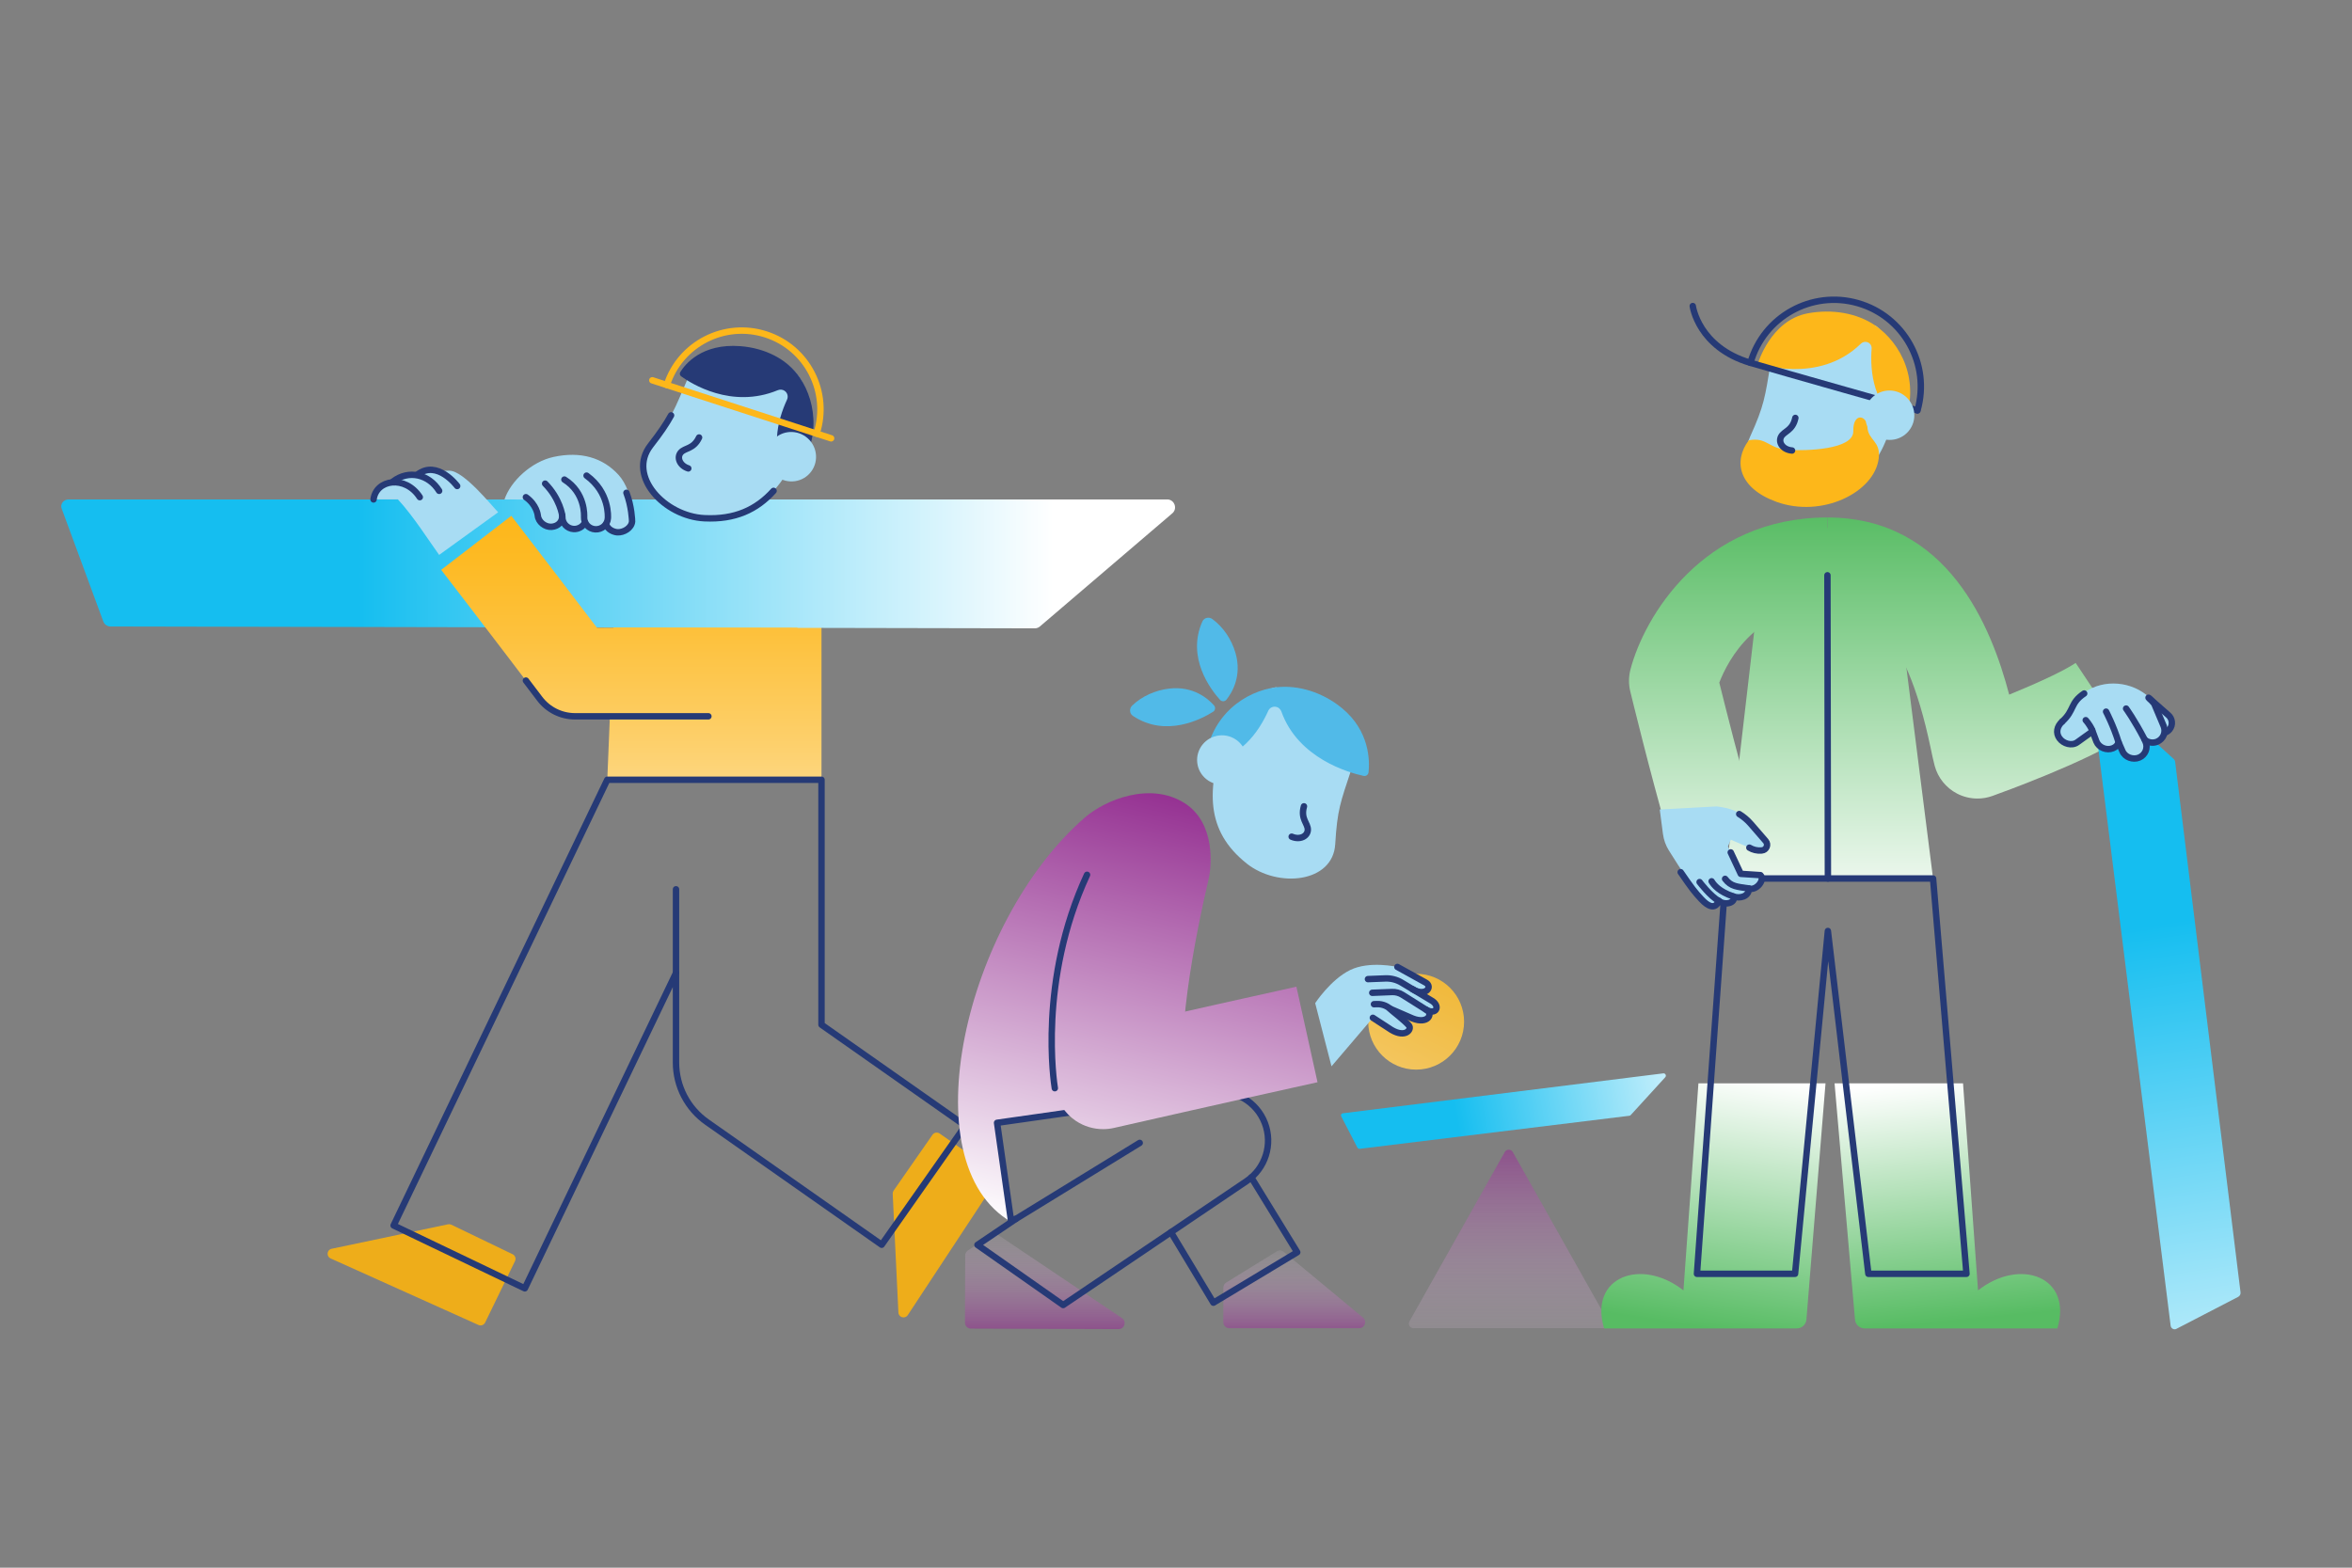 <?xml version="1.0" encoding="UTF-8"?> <svg xmlns="http://www.w3.org/2000/svg" xmlns:xlink="http://www.w3.org/1999/xlink" id="Layer_1" data-name="Layer 1" viewBox="0 0 2200 1466.67"><rect x="0" y="0" width="2200" height="1466.67" fill="#808080" stroke="none"/><defs><style> .cls-1 { fill: #a8dcf3; } .cls-2 { fill: url(#linear-gradient-8); } .cls-3 { fill: url(#linear-gradient-7); } .cls-4 { fill: url(#linear-gradient-5); } .cls-5 { fill: url(#linear-gradient-6); } .cls-6 { fill: url(#linear-gradient-9); } .cls-7 { fill: url(#linear-gradient-4); } .cls-8 { fill: url(#linear-gradient-3); } .cls-9 { fill: url(#linear-gradient-2); } .cls-10 { fill: #51bae8; } .cls-11 { fill: #eead1a; } .cls-12 { fill: url(#linear-gradient); } .cls-13 { stroke: #fdb71a; stroke-miterlimit: 10; } .cls-13, .cls-14 { fill: none; stroke-linecap: round; stroke-width: 6px; } .cls-15 { fill: #fdb71a; } .cls-16 { fill: url(#linear-gradient-10); } .cls-17 { fill: url(#linear-gradient-11); } .cls-18 { fill: url(#linear-gradient-12); } .cls-19 { fill: url(#linear-gradient-13); } .cls-20 { fill: url(#linear-gradient-14); } .cls-21 { fill: url(#linear-gradient-15); } .cls-22 { fill: url(#linear-gradient-16); } .cls-23 { fill: #263a76; } .cls-14 { stroke: #263a76; stroke-linejoin: round; } </style><linearGradient id="linear-gradient" x1="668.22" y1="482.83" x2="668.22" y2="948.26" gradientUnits="userSpaceOnUse"><stop offset="0" stop-color="#fdb71a"></stop><stop offset=".09" stop-color="#fdba24"></stop><stop offset=".25" stop-color="#fdc23f"></stop><stop offset=".46" stop-color="#fdd06c"></stop><stop offset=".7" stop-color="#fee4a9"></stop><stop offset=".97" stop-color="#fefcf7"></stop><stop offset="1" stop-color="#fff"></stop></linearGradient><linearGradient id="linear-gradient-2" x1="94.66" y1="527.56" x2="985.56" y2="527.56" gradientUnits="userSpaceOnUse"><stop offset=".27" stop-color="#15bef0"></stop><stop offset="1" stop-color="#fff"></stop></linearGradient><linearGradient id="linear-gradient-3" x1="579.28" y1="482.83" x2="579.28" y2="948.26" xlink:href="#linear-gradient"></linearGradient><linearGradient id="linear-gradient-4" x1="1264.12" y1="1064.73" x2="1627.59" y2="1001.18" xlink:href="#linear-gradient-2"></linearGradient><linearGradient id="linear-gradient-5" x1="1210.62" y1="1247.71" x2="1210.62" y2="1153.24" gradientUnits="userSpaceOnUse"><stop offset="0" stop-color="#953192" stop-opacity=".6"></stop><stop offset="1" stop-color="#fff" stop-opacity="0"></stop></linearGradient><linearGradient id="linear-gradient-6" x1="1069.89" y1="737.87" x2="968.18" y2="1152.93" gradientUnits="userSpaceOnUse"><stop offset="0" stop-color="#953192"></stop><stop offset="1" stop-color="#fff"></stop></linearGradient><linearGradient id="linear-gradient-7" x1="977.3" y1="1244.8" x2="977.3" y2="1128.22" xlink:href="#linear-gradient-5"></linearGradient><linearGradient id="linear-gradient-8" x1="1381.44" y1="836.8" x2="1122.91" y2="1378.62" gradientUnits="userSpaceOnUse"><stop offset="0" stop-color="#eead1a"></stop><stop offset="1" stop-color="#fff"></stop></linearGradient><linearGradient id="linear-gradient-9" x1="1159.44" y1="759.81" x2="1057.73" y2="1174.88" xlink:href="#linear-gradient-6"></linearGradient><linearGradient id="linear-gradient-10" x1="1411.27" y1="1073.86" x2="1411.27" y2="1306.03" xlink:href="#linear-gradient-5"></linearGradient><linearGradient id="linear-gradient-11" x1="1591.74" y1="1241.95" x2="1628.27" y2="1005.71" gradientUnits="userSpaceOnUse"><stop offset="0" stop-color="#57bc63"></stop><stop offset="1" stop-color="#fff"></stop></linearGradient><linearGradient id="linear-gradient-12" x1="1809.04" y1="1010.51" x2="1831.69" y2="1235.71" gradientUnits="userSpaceOnUse"><stop offset="0" stop-color="#fff"></stop><stop offset="1" stop-color="#57bc63"></stop></linearGradient><linearGradient id="linear-gradient-13" x1="1848.38" y1="478.45" x2="1848.38" y2="869.34" xlink:href="#linear-gradient-11"></linearGradient><linearGradient id="linear-gradient-14" x1="1711.04" y1="478.45" x2="1711.04" y2="869.34" xlink:href="#linear-gradient-11"></linearGradient><linearGradient id="linear-gradient-15" x1="1616.53" y1="478.45" x2="1616.53" y2="869.34" xlink:href="#linear-gradient-11"></linearGradient><linearGradient id="linear-gradient-16" x1="1982.49" y1="652.84" x2="2103.89" y2="1439.06" xlink:href="#linear-gradient-2"></linearGradient></defs><g><path class="cls-11" d="M878.9,1060.46l52.35,36.71c2.12,1.49,2.67,4.38,1.25,6.54l-83.39,126.65c-2.54,3.87-8.55,2.22-8.77-2.4l-5.33-111.1c-.05-1.05.25-2.1.85-2.96l36.38-52.25c1.51-2.17,4.5-2.7,6.67-1.18Z"></path><path class="cls-11" d="M481.73,1179.8l-27.94,57.51c-1.13,2.33-3.91,3.33-6.26,2.27l-138.28-62.24c-4.22-1.9-3.55-8.09.98-9.04l108.85-22.89c1.03-.22,2.11-.09,3.06.37l57.36,27.63c2.39,1.15,3.38,4.02,2.23,6.4Z"></path><polygon class="cls-12" points="568.04 729.5 576.73 516.89 768.41 512.21 768.41 729.5 568.04 729.5"></polygon><path class="cls-9" d="M967.92,587.86c1.74,0,3.43-.61,4.76-1.75l123.54-105.59c5.76-4.45,2.33-13.67-4.94-13.27l-1027.47.03c-4.48.11-7.64,4.44-6.17,8.44l38.96,105.64c1.05,2.85,3.76,4.75,6.8,4.76l864.52,1.73Z"></path><path class="cls-1" d="M587.31,459.22s0,0,0,0c-2.27-5.98-5.15-10.93-8.56-14.73-14.87-16.53-35.92-22.42-60.88-17.02-20.75,4.48-40.1,22.44-46,39.82,0,0,4.82-.05,5.87-.04l14.7.16c7.75,6,8.66,13.62,8.69,13.86.61,7.53,7.11,13.27,14.61,13.02.16,0,.32-.01.48-.02,3.57-.24,6.83-1.8,9.28-4.37,2.37,3.68,6.4,6.23,11.06,6.51.45.03.89.03,1.33.02,3.54-.12,6.83-1.57,9.32-3.97,2.4,2.62,5.76,4.35,9.56,4.57.44.03.88.03,1.31.02,3.09-.1,5.95-1.22,8.25-3.03,2.84,3.91,7.76,5.75,11.07,6.02.55.05,1.1.06,1.65.04,7.06-.24,13.01-5.76,13.62-12.97.1-1.15-.42-14.89-5.35-27.89Z"></path><path class="cls-1" d="M410.76,519.15c-8.99-12.41-24.46-36.81-38.55-51.9h-24.26c0-12.43,42.13-26.93,72.43-26.89,13.48.02,39.83,33.09,45.59,38.9l-55.2,39.89Z"></path><path class="cls-8" d="M745.89,670.15h-208.04c-12.97,0-25.18-6.07-33.01-16.41-.45-.59-45.52-60.09-92.17-120.62l65.59-50.56c32.09,41.62,63.42,82.76,80.14,104.77h187.49v82.82Z"></path><g><path class="cls-14" d="M566.97,490.36c1.35,5.24,7.18,7.36,10.27,7.61,6.12.5,13.47-4.01,13.99-10.09.06-.71-.43-14.18-5.28-26.84"></path><path class="cls-14" d="M548.66,444.96c21.65,15.73,19.99,38.75,19.92,39.88-.37,6.08-5.64,10.72-11.77,10.36-6.09-.35-10.73-5.5-10.44-11.52.03-.97,1.31-22.61-18.45-35.02"></path><path class="cls-14" d="M547.19,488.78c-1.93,3.86-6.06,6.41-10.67,6.14-6.11-.36-10.78-5.52-10.49-11.57.03-.98-2.18-16.74-16.13-30.89"></path><path class="cls-14" d="M525.87,482.03c.42,6.09-3.81,10.42-9.96,10.84-6.1.41-12.38-4.59-12.87-10.62-.07-.65-1.27-10.12-11.12-17.11"></path></g><path class="cls-14" d="M349.41,467.25c2.44-18.86,29.74-23,43.24-2.13"></path><path class="cls-14" d="M367.65,450.47c14.68-11.37,33.64-6.56,43.11,8.75"></path><path class="cls-14" d="M390.49,444c18.57-14.4,37.14,10.7,37.14,10.7"></path><g><path class="cls-1" d="M658.86,484.84c-37.17-1.81-72.56-39.53-50.32-68.17,19.96-25.71,21.96-32.79,34.77-62.53,19.58-45.48,99.07-31.53,110.67,12.47,4.09,15.49,4.81,29.05-.09,40.67-21.01,49.83-45.23,79.98-95.02,77.55Z"></path><path class="cls-23" d="M748.16,353.33c-11.79-17.44-32.65-27.69-55.56-29.47-36.41-2.83-51.99,17.23-56.28,24.25-.81,1.33-.46,3.05.8,3.96,9.18,6.63,47.19,30.88,90.41,12.98,2.09-.87,4.47-.69,6.34.57h0c2.7,1.82,3.65,5.31,2.29,8.26-9.01,19.49-16.85,49.62,2.27,75.98,30.99-32.76,25.66-72.99,9.74-96.54Z"></path><path class="cls-1" d="M724.52,410.16c9.39-8.6,24.02-7.91,32.68,1.54s8.06,24.09-1.33,32.69c-9.39,8.6-24.02,7.91-32.68-1.54-3.61-3.94-5.61-8.77-6.03-13.7"></path></g><path class="cls-14" d="M768.41,958.7v-229.2h-200.37l-199.87,417.01,122.73,58.82,141.41-295.04v83.78c0,22.17,10.8,42.95,28.95,55.69l163.44,114.76,78.21-111.38-134.49-94.43Z"></path><line class="cls-14" x1="632.31" y1="910.28" x2="632.31" y2="831.98"></line><g><line class="cls-13" x1="610.16" y1="355.8" x2="777.39" y2="410.08"></line><path class="cls-13" d="M623.74,360.21c12.55-38.68,54.09-59.86,92.77-47.31,38.68,12.55,59.86,54.09,47.31,92.77"></path></g><path class="cls-14" d="M662.61,670.15h-124.76c-12.97,0-25.18-6.07-33.01-16.41-.15-.19-4.94-6.52-12.93-17.03"></path></g><path class="cls-7" d="M1524.04,1043.87c.51-.06.98-.3,1.32-.68l32.2-35.29c1.52-1.51.18-4.07-1.92-3.69l-299.68,37.35c-1.3.19-2.07,1.57-1.49,2.69l15.2,29.4c.41.79,1.27,1.25,2.16,1.14l252.21-30.92Z"></path><path class="cls-4" d="M1200.79,1171.16l74.12,61.55c4.03,3.35,1.66,9.9-3.58,9.9h-121.45c-3.09,0-5.6-2.51-5.6-5.6v-32.34c0-1.94,1.01-3.74,2.66-4.76l47.33-29.21c2.04-1.26,4.67-1.08,6.52.46Z"></path><polyline class="cls-14" points="1170.46 1101.59 1213.4 1171.56 1134.98 1218.76 1095.28 1152.81"></polyline><path class="cls-5" d="M945.97,1143.25c-95.51-55.09-43.46-280.89,68.78-378.42,18.92-16.44,60.97-33.82,93.13-13.54,29.54,18.63,25.26,59.86,22.76,70.58-13.04,55.88-33.13,157.02-20.24,203.27l-177.77,25.32,13.34,92.78Z"></path><path class="cls-3" d="M1046.36,1243.46l-138.17-.47c-3.09-.01-5.59-2.53-5.58-5.62l.21-62.85c0-1.88.95-3.63,2.52-4.66l22.1-14.53c1.88-1.24,4.33-1.23,6.2.03l115.85,77.85c4.6,3.09,2.4,10.26-3.14,10.24Z"></path><circle class="cls-2" cx="1324.63" cy="955.86" r="44.84"></circle><line class="cls-14" x1="950.16" y1="1140.42" x2="1066.07" y2="1069.24"></line><g><path class="cls-1" d="M1166.15,807.9c29.14,23.14,80.62,18.11,82.78-18.09,1.94-32.49,4.94-39.19,15.08-69.94,10.15-30.79-16.23-60.19-55.42-66.56-2.22-.36-4.37-.64-6.45-.83-3-.28-5.59-9.52-8.32-9.47-8.17.13-15.38,10.79-21.25,13.28-14.74,6.27-22.77,18.67-26.75,30.64-17.06,51.32-18.71,89.96,20.33,120.96Z"></path><path class="cls-10" d="M1059.67,669.74c-3.25-2.18-3.51-6.86-.7-9.58,9.04-8.73,21.64-14.5,35.09-15.99,22.18-2.46,35.95,9.53,41.48,15.74,1.63,1.83,1.27,4.65-.8,5.96-10.82,6.86-44.22,24.5-75.08,3.87Z"></path><path class="cls-10" d="M1124.65,581.44c1.59-3.58,6.16-4.62,9.32-2.31,10.14,7.43,17.96,18.87,21.71,31.87,6.18,21.44-3.3,37.05-8.47,43.55-1.53,1.92-4.37,2.04-6.01.22-8.59-9.5-31.64-39.43-16.54-73.34Z"></path><path class="cls-10" d="M1255.22,662.49c-17.74-14.61-40.49-21.91-61.4-19.48-28.24,3.29-62.21,25.49-66.82,70.36,32.76-2.73,50.51-28.8,59.32-48.41,1.13-2.52,3.73-4.02,6.48-3.76l.21.02c2.57.24,4.68,2.01,5.55,4.44,15.54,43.71,62.81,57.17,76.92,60.25,2.24.49,4.39-1.08,4.64-3.37,1.12-10.44,1.25-38.53-24.89-60.05Z"></path><path class="cls-1" d="M1166.01,708.46c-1.39-12.66-12.85-21.79-25.59-20.39-12.74,1.4-21.94,12.8-20.55,25.46,1.39,12.66,12.85,21.79,25.59,20.39,5.31-.58,10-2.9,13.57-6.32"></path></g><path class="cls-14" d="M994.47,1220.94l-80.18-56.28,35.88-24.25-4.63.66-12.9-90.61,201.29-28.67c21.1-3.01,41.49,8.96,49.15,28.85,7.67,19.89.58,42.44-17.08,54.37l-171.53,115.92Z"></path><path class="cls-6" d="M1031.8,1056.39c-9.02,0-17.92-2.67-25.53-7.78-10.47-7.04-17.57-18.09-19.62-30.54-.82-5.01-19.43-123.92,48.53-233.79l77.84,48.14c-26.32,42.54-34.87,87.96-37.09,121.29,37.98-8.58,90.06-20.29,136.7-30.59l19.74,89.37c-85.5,18.89-189.38,42.53-190.42,42.76-3.36.77-6.77,1.14-10.15,1.14Z"></path><path class="cls-16" d="M1500.39,1242.62h-178.25c-3.31,0-5.39-3.56-3.77-6.44l89.13-158.35c1.65-2.94,5.88-2.94,7.53,0l89.13,158.35c1.62,2.88-.46,6.44-3.77,6.44Z"></path><g><path class="cls-1" d="M1339.84,936.6l-19.18-11.95,9.38,3.29c3.05.1,4.82-4.13,6.27-6.81l-29.22-16.48s-26.02-6.06-44.3,2.93c-18.28,8.99-32.6,30.93-32.6,30.93l15.26,59.1,38.7-45.4,17.35,11.3c4.46,2.9,10.91,5.01,15.09,1.73l2-5.37-17.09-15.97,19.68,8.91c5.45,2.47,11.88,1.22,16-3.12.85-.9.7-2.34-.32-3.04l-2.75-1.9,8.01,1.57c2.75-1,.21-8.16-2.27-9.7Z"></path><g><path class="cls-14" d="M1285.16,939.49l2.96-.09c5.19-.15,10.19,1.99,13.66,5.86,0,0,13.37,10.64,16.16,14.24,2.79,3.6-3.27,11.84-16.45,4l-17.35-11.3"></path><path class="cls-14" d="M1283.57,928.83l18.46-.74c3.47-.14,6.89.78,9.82,2.64l22.25,14c6.71,3.46,1.8,13.94-12.93,8.06l-21.02-9.13"></path><path class="cls-14" d="M1279.55,916.02l16.2-.64c5.37-.21,10.68,1.15,15.28,3.91l28.81,17.3c7.73,5.36,2.98,13.43-6.13,7.89"></path><path class="cls-14" d="M1307.08,904.64s22.2,12.27,26.42,14.61c6.98,3.87.1,13.6-12.17,6.23"></path></g></g><path class="cls-14" d="M723.58,459.24c-15.96,17.65-36.13,27-64.72,25.6-37.17-1.81-72.56-39.53-50.32-68.17,9.34-12.03,14.75-19.98,19.17-28.08"></path><path class="cls-14" d="M643.81,438.23c-7.99-2.57-10.99-10.11-7.11-14.79,3.86-4.65,11.94-2.99,17.2-14.14"></path><path class="cls-14" d="M1208.2,782.77c7.71,3.34,14.93-.36,15.1-6.44.16-6.04-7.01-10.12-3.61-21.97"></path><g><g><path class="cls-17" d="M1588.67,1013.53l-14.03,193.72c-39.33-31-88.75-12.74-74.18,35.58h180.17c4.73,0,8.66-3.63,9.05-8.34l17.86-220.96h-118.87Z"></path><path class="cls-18" d="M1850.2,1207.26l-14.03-193.72h-120.16l19.11,221.01c.41,4.69,4.33,8.29,9.04,8.29h180.21c14.57-48.32-34.85-66.58-74.18-35.58Z"></path></g><path class="cls-19" d="M1849.65,747.09c-6.59,0-13.16-1.57-19.13-4.68-10.23-5.33-17.78-14.69-20.82-25.82-1.27-4.64-2.41-10.09-3.86-17-24.57-116.88-62.57-132.64-96.5-132.64v-82.82c112.65,0,153.47,102.69,170,165.74,24.69-10.1,49.92-21.48,62.21-29.66l45.87,68.95c-35.28,23.47-114.85,52.29-123.81,55.5-4.53,1.62-9.25,2.43-13.96,2.43Z"></path><path class="cls-20" d="M1808.14,821.89h-194.2l32.49-279.13s27.86-48.72,63.17-48.72,63.32,49.42,63.32,49.42l35.22,278.43Z"></path><path class="cls-21" d="M1559,776.77c-15.32-52.79-33.35-126.93-34.11-130.06-1.61-6.62-1.56-13.55.15-20.15,12.75-49.26,67.67-142.43,184.29-142.43v82.82c-66.2,0-92.76,50.02-101.15,71.65,5.7,23.01,19.02,76.01,30.35,115.08l-79.54,23.08Z"></path><path class="cls-22" d="M2034.56,712.69c-.12-1-.6-1.93-1.34-2.61l-69.49-63.32c-2.97-2.99-8.01-.35-7.26,3.79l73.9,589.78c.38,2.56,3.1,4.07,5.29,2.94l57.84-29.96c1.56-.81,2.46-2.5,2.24-4.25l-61.17-496.37Z"></path><g><path class="cls-1" d="M2026.43,666.6l-15.91-13.99c-16.01-15.2-42.4-17.73-60.68-4.9h0s-.01,0-.02.01c-.01,0-.02.02-.04.02,0,0,0,0,0,0-7.33,4.94-9.48,9.38-11.55,13.68-1.69,3.51-3.3,6.83-7.9,11-5.82,5.28-6.92,12.69-2.75,18.44,2.63,3.62,6.75,5.55,10.92,5.55,2.71,0,5.43-.81,7.79-2.5l10.76-7.71,2.98,7.07c2.86,6.79,10.73,10.02,17.53,7.19,1.45-.6,2.75-1.43,3.88-2.46l1.44,3.42c2.16,5.12,7.16,8.21,12.42,8.21,1.71,0,3.45-.33,5.12-1.02,3.31-1.37,5.87-3.94,7.23-7.25.77-1.88,1.1-3.87.98-5.84,2.49.46,5.09.21,7.51-.79,3.31-1.37,5.87-3.94,7.23-7.24.14-.34.26-.69.37-1.04,1.68-.75,3.17-1.86,4.34-3.29,4.12-5.04,3.34-12.51-1.65-16.58Z"></path><g><path class="cls-14" d="M1928.93,675.04c11.68-10.59,7.18-17.24,20.57-26.23"></path><path class="cls-14" d="M1956.94,684.49l-13.98,10.02c-5.07,3.63-12.88,1.32-16.55-3.74-3.67-5.06-2.49-11.18,2.53-15.74"></path><g><path class="cls-14" d="M2025.28,685.31c1.54-.57,2.96-1.55,4.07-2.92h0c3.36-4.12,2.73-10.2-1.42-13.58l-17.27-15.17"></path><g><path class="cls-14" d="M2009.67,652.74c1.94,1.7,3.73,3.57,5.33,5.6l8.78,20.83c2.43,5.75-.29,12.35-6.06,14.74-4.04,1.67-8.48.8-11.63-1.83l.83,1.96c2.43,5.75-.29,12.35-6.06,14.74-5.77,2.39-13.14-.26-15.56-6.01l-3.59-8.16c-1.11,2.6-2.52,4.26-5.35,5.43-5.77,2.39-12.97-.51-15.39-6.26l-4.04-10.72"></path><path class="cls-14" d="M1988.7,662.9s7.49,10.13,17.41,29.18"></path><path class="cls-14" d="M1969.97,665.78s6.96,13.18,11.75,28.84"></path><path class="cls-14" d="M1950.94,673.76s3.72,3.96,6,9.3"></path></g></g></g></g><polygon class="cls-14" points="1679.05 1191.73 1709.75 870.98 1747.62 1191.73 1839.39 1191.73 1808.14 821.89 1613.94 821.89 1587.3 1191.73 1679.05 1191.73"></polygon><g><path class="cls-1" d="M1701.7,463.33c-36.57,6.86-79.75-21.61-64.77-54.63,13.45-29.64,13.92-36.97,19.3-68.89,5.39-31.97,42.44-45.66,80.08-33,2.13.72,4.16,1.48,6.09,2.28,2.79,1.16,9.39-5.81,11.78-4.5,7.16,3.93,8.57,16.72,12.59,21.67,10.11,12.42,11.42,27.14,9.35,39.58-8.87,53.35-25.44,88.3-74.43,97.49Z"></path><path class="cls-15" d="M1754.19,304.59c-17.35-11.91-40.8-15.66-63.39-11.43-34.65,6.49-46.5,46.91-46.5,46.91,0,0,56.81,20.07,96.27-18.5,1.6-1.56,3.89-2.17,6.01-1.49h0c2.6.83,4.3,3.32,4.09,6.04-1.6,21.47,1.47,53.8,29.77,71.89,16.86-41.83-2.82-77.32-26.26-93.41Z"></path></g><path class="cls-15" d="M1673.45,421.01c-19.4-.94-20.54-12.44-37.68-9.09-14.76,19.59-9.51,44.73,25.81,57.55,42.6,15.46,91.63-8.71,95.71-40.44,2.14-16.64-9.92-16.92-10.59-29.58-.6-11.27-13.55-13.73-13.18,3.94.36,17.54-44.82,18.36-60.08,17.63Z"></path><g><path class="cls-14" d="M1793.58,383.92c12.28-43.14-12.74-88.07-55.89-100.35-43.14-12.28-88.07,12.74-100.35,55.89"></path><path class="cls-14" d="M1583.37,286.32s5,38.63,53.97,53.13c26.79,7.94,156.02,44.46,156.02,44.46"></path></g><path class="cls-1" d="M1748.23,375.45c7.14-10.55,21.53-13.27,32.15-6.09,10.61,7.19,13.43,21.56,6.29,32.11-7.14,10.55-21.53,13.27-32.15,6.09-4.42-2.99-7.49-7.23-9.05-11.92"></path><path class="cls-14" d="M1676.24,421.48c-8.37-.65-13.04-7.28-10.35-12.74,2.68-5.42,10.92-5.68,13.44-17.75"></path><g><g><path class="cls-1" d="M1605.94,754.45c15.17,2.14,21.62,4.68,31.65,16.26l14,16.16c2.85,3.29.75,8.42-3.59,8.76l-.61.05c-3.88.31-7.76-.62-11.09-2.64l-17.37-7.48-2.66,6.36,12,25.6,18.39,1.19c-.71,2.13.82,5.34-.74,7.45-2.24,3.04-5.89,3.49-10.08,6.1-.54,3.07-5.66,7.22-14.67,6.35-2.34,6.25-12.25,7.1-17.75,8.3-2.46.54-4-3.13-6.63-2.65-5.35-.58-26.53-33.73-35.82-48.67-2.91-4.67-4.77-9.91-5.49-15.36l-3-22.88,53.46-2.91Z"></path><g><path class="cls-14" d="M1626.81,761.59c3.98,2.47,7.62,5.47,10.78,9.12l14,16.16c2.85,3.29.74,8.42-3.59,8.76l-.61.05c-3.88.31-7.76-.62-11.09-2.64"></path><path class="cls-14" d="M1572.06,815.98c10.74,15.64,12.97,18.41,19.31,25.26,6.34,6.85,12.95,9.98,16.42,1.59,6.23,4.98,16.52,1.21,13.38-4.2,6.2,2.29,14.7.28,14.74-7.39,6.99,2.35,15.29-8.2,10.76-12.51l-18.39-1.19-9.41-20.07"></path></g></g><path class="cls-14" d="M1635.91,831.23c-11.28-1.74-16.69-1.67-22.31-9.01"></path><path class="cls-14" d="M1621.17,838.63c-13.15-4.47-18.11-10.68-20.17-14.12"></path><path class="cls-14" d="M1607.79,842.82c-7.95-4.19-18.04-17.59-18.04-17.59"></path></g><line class="cls-14" x1="1709.33" y1="538.21" x2="1709.77" y2="821.89"></line></g><path class="cls-14" d="M986.65,1018.07c-.74-4.49-15.78-100.61,30.15-199.65"></path></svg> 